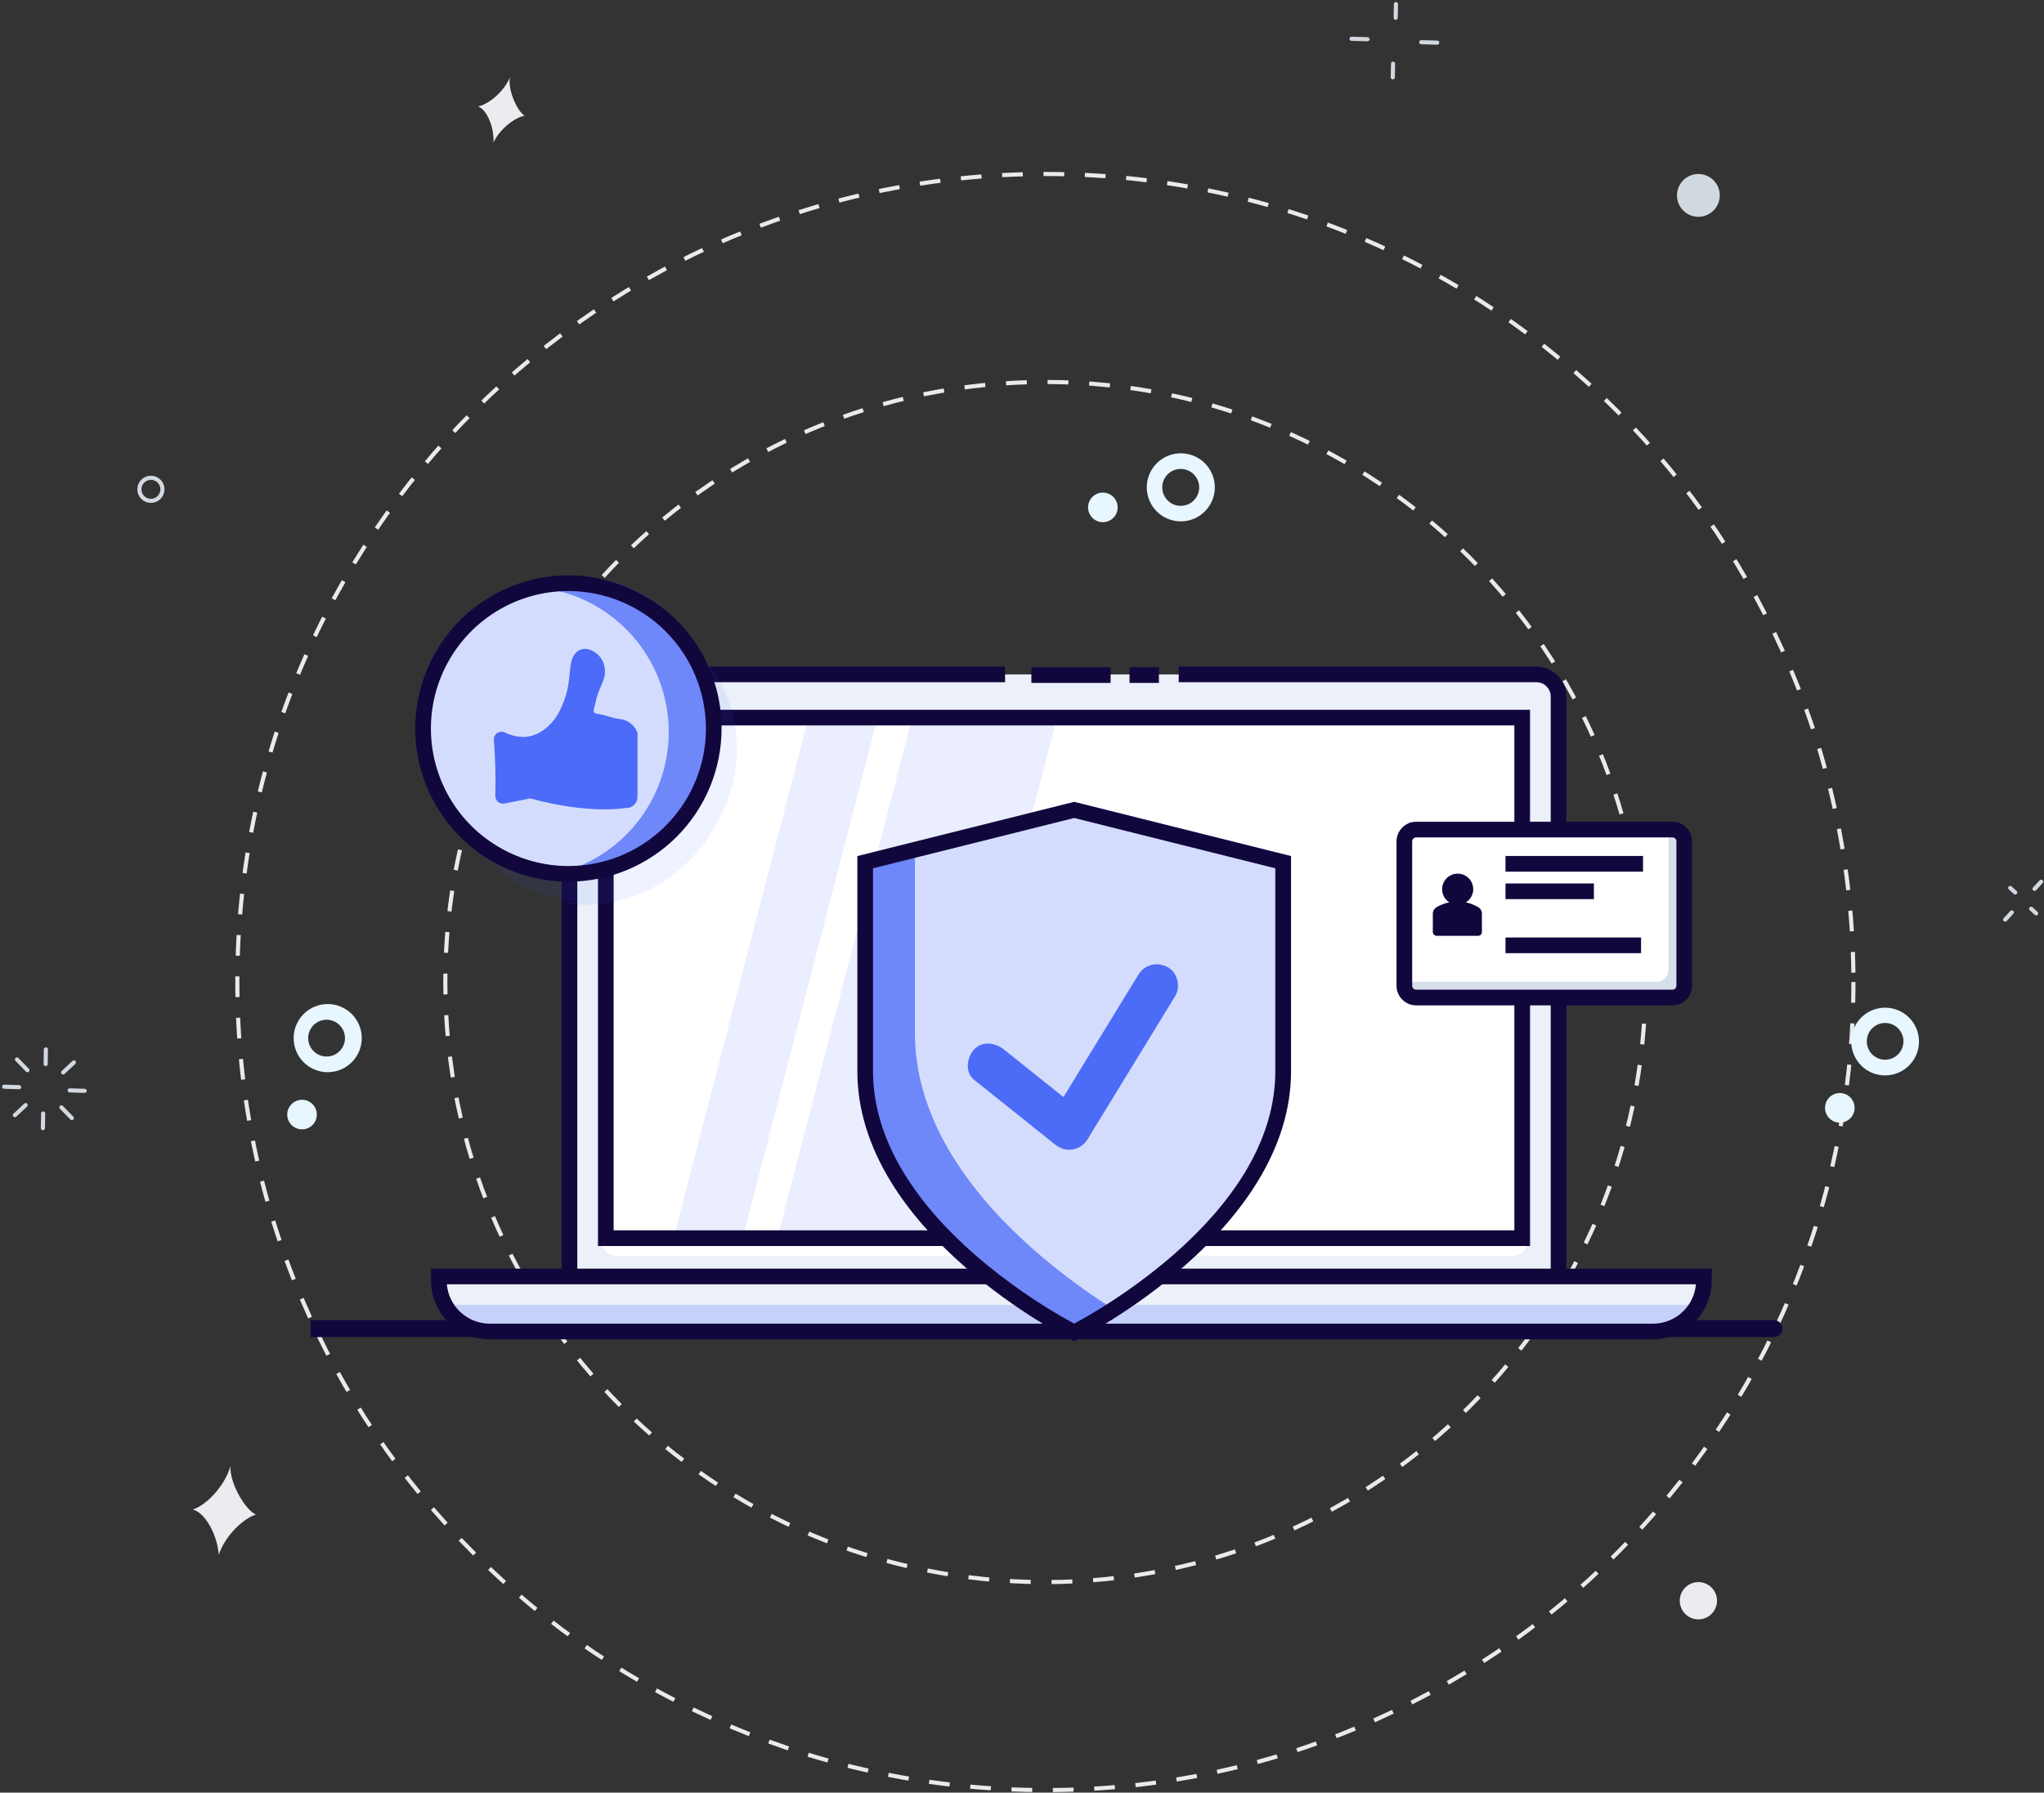 <svg width="496" height="435" viewBox="0 0 496 435" fill="none" xmlns="http://www.w3.org/2000/svg">
<rect x="0" y="0" width="496" height="435" fill="#333333" stroke="none"/>
<path fill-rule="evenodd" clip-rule="evenodd" d="M449.756 238.303C449.756 346.596 361.965 434.386 253.673 434.386C145.38 434.386 57.592 346.596 57.592 238.303C57.592 130.01 145.38 42.22 253.673 42.22C361.965 42.22 449.756 130.01 449.756 238.303Z" stroke="#E9EAEC" stroke-dasharray="5.02 5.02"/>
<path fill-rule="evenodd" clip-rule="evenodd" d="M399.284 238.303C399.284 318.721 334.09 383.915 253.672 383.915C173.251 383.915 108.061 318.721 108.061 238.303C108.061 157.884 173.251 92.69 253.672 92.69C334.09 92.69 399.284 157.884 399.284 238.303Z" stroke="#E9EAEC" stroke-dasharray="5.05 5.05"/>
<path d="M20.543 264.702L16.902 264.591" stroke="#D2D8DF" stroke-linecap="round"/>
<path d="M17.934 257.801L15.323 260.24" stroke="#D2D8DF" stroke-linecap="round"/>
<path d="M11.132 254.65L11.077 258.209" stroke="#D2D8DF" stroke-linecap="round"/>
<path d="M4.117 257.092L6.652 259.688" stroke="#D2D8DF" stroke-linecap="round"/>
<path d="M1 263.702L4.639 263.813" stroke="#D2D8DF" stroke-linecap="round"/>
<path d="M3.613 270.604L6.226 268.165" stroke="#D2D8DF" stroke-linecap="round"/>
<path d="M10.417 273.757L10.472 270.198" stroke="#D2D8DF" stroke-linecap="round"/>
<path d="M17.435 271.313L14.9 268.717" stroke="#D2D8DF" stroke-linecap="round"/>
<path d="M495.312 213.958L493.712 215.69" stroke="#D2D8DF" stroke-linecap="round"/>
<path d="M487.803 215.464L489.011 216.577" stroke="#D2D8DF" stroke-linecap="round"/>
<path d="M486.587 223.142L488.187 221.409" stroke="#D2D8DF" stroke-linecap="round"/>
<path d="M494.091 221.635L492.886 220.522" stroke="#D2D8DF" stroke-linecap="round"/>
<path d="M348.753 10.345L344.882 10.241" stroke="#D2D8DF" stroke-linecap="round"/>
<path d="M338.74 1L338.681 4.308" stroke="#D2D8DF" stroke-linecap="round"/>
<path d="M327.964 9.414L331.835 9.516" stroke="#D2D8DF" stroke-linecap="round"/>
<path d="M337.978 18.759L338.037 15.451" stroke="#D2D8DF" stroke-linecap="round"/>
<path fill-rule="evenodd" clip-rule="evenodd" d="M62.092 367.522C59.307 368.355 54.669 372.448 53.083 377.299C52.816 372.791 49.954 367.126 46.805 366.309C50.647 364.951 54.809 359.958 55.916 355.75C55.716 360.16 59.719 366.563 62.092 367.522Z" fill="#EBECEF"/>
<path fill-rule="evenodd" clip-rule="evenodd" d="M127.312 28.063C125.164 28.443 121.357 31.088 119.755 34.564C119.946 31.184 118.304 26.716 116.03 25.836C119.009 25.155 122.542 21.796 123.73 18.759C123.199 22.027 125.627 27.143 127.312 28.063Z" fill="#EBECEF"/>
<path fill-rule="evenodd" clip-rule="evenodd" d="M412.021 52.608C409.151 52.545 406.876 50.171 406.941 47.303C407.003 44.435 409.378 42.16 412.244 42.223C415.113 42.285 417.388 44.66 417.326 47.528C417.262 50.395 414.889 52.67 412.021 52.608Z" fill="#D1D9E0"/>
<path fill-rule="evenodd" clip-rule="evenodd" d="M412.036 392.957C409.54 392.904 407.56 390.836 407.613 388.34C407.666 385.842 409.735 383.862 412.232 383.915C414.73 383.97 416.71 386.037 416.655 388.535C416.6 391.03 414.533 393.012 412.036 392.957Z" fill="#EBECEF"/>
<path fill-rule="evenodd" clip-rule="evenodd" d="M36.56 121.538C35.014 121.504 33.788 120.225 33.822 118.678C33.855 117.132 35.135 115.908 36.681 115.94C38.226 115.974 39.452 117.253 39.42 118.799C39.386 120.346 38.105 121.572 36.56 121.538Z" stroke="#D2D8DF" stroke-linecap="round"/>
<path d="M457.447 260.962C456.784 260.961 456.125 260.881 455.482 260.724C453.448 260.224 451.683 258.967 450.545 257.209C449.407 255.451 448.983 253.324 449.36 251.264C449.734 249.204 450.884 247.366 452.57 246.123C454.256 244.882 456.353 244.33 458.432 244.582C460.511 244.833 462.415 245.869 463.756 247.477C465.099 249.085 465.774 251.145 465.651 253.235C465.524 255.326 464.605 257.289 463.081 258.725C461.557 260.161 459.541 260.961 457.447 260.962ZM457.447 248.229C456.357 248.234 455.308 248.636 454.493 249.361C453.679 250.085 453.159 251.083 453.029 252.164C452.903 253.246 453.172 254.338 453.793 255.234C454.411 256.13 455.336 256.768 456.395 257.029C457.006 257.176 457.643 257.192 458.264 257.076C458.882 256.959 459.468 256.713 459.985 256.353C460.501 255.994 460.939 255.528 461.262 254.988C461.585 254.448 461.794 253.846 461.867 253.221C461.943 252.595 461.883 251.961 461.696 251.36C461.509 250.759 461.195 250.205 460.777 249.733C460.359 249.261 459.849 248.884 459.272 248.625C458.698 248.365 458.077 248.231 457.447 248.229Z" fill="#E7F6FF"/>
<path d="M449.946 269.677C450.412 267.75 449.23 265.809 447.3 265.342C445.374 264.875 443.434 266.058 442.965 267.985C442.5 269.912 443.682 271.853 445.608 272.32C447.538 272.788 449.477 271.604 449.946 269.677Z" fill="#E7F6FF"/>
<path d="M79.34 260.178C77.163 260.13 75.093 259.226 73.579 257.662C72.066 256.097 71.23 253.999 71.254 251.822C71.277 249.645 72.159 247.566 73.707 246.035C75.254 244.504 77.343 243.645 79.52 243.645C81.697 243.645 83.787 244.504 85.334 246.035C86.882 247.566 87.763 249.645 87.787 251.822C87.811 253.999 86.975 256.097 85.461 257.662C83.947 259.226 81.877 260.13 79.701 260.178H79.34ZM79.34 247.449H79.153C77.977 247.474 76.859 247.962 76.041 248.807C75.224 249.652 74.772 250.785 74.785 251.961C74.798 253.137 75.274 254.26 76.109 255.087C76.945 255.913 78.074 256.377 79.249 256.377C80.425 256.377 81.553 255.913 82.389 255.087C83.225 254.26 83.701 253.137 83.714 251.961C83.727 250.785 83.275 249.652 82.457 248.807C81.64 247.962 80.522 247.474 79.346 247.449H79.34Z" fill="#E7F6FF"/>
<path d="M73.445 274.051C75.427 273.966 76.963 272.291 76.878 270.31C76.792 268.329 75.117 266.792 73.136 266.878C71.155 266.963 69.618 268.638 69.704 270.619C69.789 272.6 71.465 274.137 73.445 274.051Z" fill="#E7F6FF"/>
<path d="M286.542 126.516C284.57 126.517 282.661 125.813 281.163 124.53C279.665 123.246 278.675 121.469 278.374 119.519C278.073 117.569 278.479 115.576 279.52 113.901C280.561 112.225 282.168 110.977 284.049 110.383C285.93 109.789 287.962 109.888 289.776 110.663C291.591 111.437 293.068 112.836 293.941 114.605C294.813 116.374 295.024 118.397 294.534 120.308C294.044 122.219 292.886 123.892 291.27 125.023C289.884 125.993 288.234 126.514 286.542 126.516ZM286.517 113.79C285.363 113.789 284.253 114.233 283.418 115.03C282.583 115.827 282.088 116.916 282.036 118.069C281.984 119.222 282.38 120.351 283.139 121.22C283.899 122.089 284.965 122.631 286.115 122.733C287.265 122.836 288.409 122.491 289.311 121.77C290.212 121.049 290.801 120.008 290.954 118.863C291.106 117.719 290.812 116.56 290.131 115.628C289.45 114.696 288.436 114.062 287.3 113.86C287.041 113.813 286.779 113.79 286.517 113.79Z" fill="#E7F6FF"/>
<path d="M269.686 126.065C271.309 124.927 271.703 122.688 270.564 121.064C269.426 119.441 267.187 119.048 265.563 120.186C263.94 121.325 263.547 123.563 264.685 125.187C265.824 126.81 268.063 127.204 269.686 126.065Z" fill="#E7F6FF"/>
<path d="M364.209 324.46H175.192V320.341H364.209C364.755 320.341 365.279 320.558 365.665 320.944C366.051 321.33 366.268 321.854 366.268 322.401C366.268 322.947 366.051 323.471 365.665 323.857C365.279 324.243 364.755 324.46 364.209 324.46Z" fill="#12073D"/>
<path d="M166.738 324.46H155.181C154.635 324.46 154.111 324.243 153.725 323.857C153.338 323.471 153.121 322.947 153.121 322.401C153.121 321.854 153.338 321.33 153.725 320.944C154.111 320.558 154.635 320.341 155.181 320.341H166.738C167.284 320.341 167.808 320.558 168.194 320.944C168.58 321.33 168.797 321.854 168.797 322.401C168.797 322.947 168.58 323.471 168.194 323.857C167.808 324.243 167.284 324.46 166.738 324.46Z" fill="#12073D"/>
<path d="M147.681 324.46H143.998C143.452 324.46 142.928 324.243 142.542 323.857C142.156 323.471 141.939 322.947 141.939 322.401C141.939 321.854 142.156 321.33 142.542 320.944C142.928 320.558 143.452 320.341 143.998 320.341H147.681C148.227 320.341 148.751 320.558 149.137 320.944C149.523 321.33 149.74 321.854 149.74 322.401C149.74 322.947 149.523 323.471 149.137 323.857C148.751 324.243 148.227 324.46 147.681 324.46Z" fill="#12073D"/>
<path d="M430.487 324.46H372.391V320.341H430.487C431.032 320.341 431.558 320.558 431.944 320.944C432.331 321.33 432.546 321.854 432.546 322.401C432.546 322.947 432.331 323.471 431.944 323.857C431.558 324.243 431.032 324.46 430.487 324.46Z" fill="#12073D"/>
<path d="M133.465 324.46H75.366V320.341H133.465C134.012 320.341 134.536 320.558 134.922 320.944C135.308 321.33 135.525 321.854 135.525 322.401C135.525 322.947 135.308 323.471 134.922 323.857C134.536 324.243 134.012 324.46 133.465 324.46Z" fill="#12073D"/>
<path d="M142.424 163.648H373.975C374.531 163.648 375.082 163.757 375.595 163.97C376.109 164.183 376.575 164.495 376.969 164.888C377.362 165.281 377.674 165.748 377.886 166.261C378.099 166.775 378.208 167.325 378.208 167.881V314.757H138.19V167.881C138.19 167.325 138.3 166.775 138.512 166.261C138.725 165.748 139.037 165.281 139.43 164.888C139.823 164.495 140.29 164.183 140.803 163.97C141.317 163.757 141.868 163.648 142.424 163.648Z" fill="#EBF0F9"/>
<path d="M369.859 174.133H147.484V301.169H369.859V174.133Z" fill="white"/>
<path d="M145.824 300.933H370.806C370.806 301.941 370.406 302.908 369.692 303.621C368.979 304.334 368.012 304.735 367.004 304.735H149.626C148.618 304.735 147.65 304.334 146.938 303.621C146.224 302.908 145.824 301.941 145.824 300.933Z" fill="white"/>
<g opacity="0.5">
<path opacity="0.5" d="M212.99 174L179.744 302.227H163L196.247 174H212.99Z" fill="#2A4FF6" fill-opacity="0.39"/>
<path opacity="0.5" d="M256.613 173.658L223.363 301.885H188.254L221.5 173.658H256.613Z" fill="#2A4FF6" fill-opacity="0.39"/>
</g>
<path d="M380.1 316.658H136.289V178.053C136.294 173.73 138.014 169.585 141.071 166.528C144.127 163.471 148.272 161.752 152.595 161.747H243.888V165.549H152.595C149.281 165.553 146.103 166.872 143.758 169.216C141.414 171.56 140.096 174.738 140.091 178.053V312.855H376.298V169.012C376.297 168.094 375.932 167.214 375.282 166.565C374.633 165.915 373.752 165.55 372.834 165.549H286.029V161.747H372.834C374.759 161.753 376.604 162.52 377.966 163.881C379.327 165.243 380.094 167.087 380.1 169.012V316.658Z" fill="#12073D"/>
<path d="M107.919 310.223H414.903V311.211C414.903 314.489 413.6 317.632 411.284 319.95C408.964 322.267 405.821 323.57 402.545 323.57H120.277C117 323.57 113.856 322.267 111.539 319.95C109.221 317.632 107.919 314.489 107.919 311.211V310.223Z" fill="#EBF0F9"/>
<path opacity="0.5" d="M413.334 316.664C412.659 318.418 411.468 319.926 409.918 320.99C408.369 322.053 406.534 322.622 404.655 322.622H116.262C114.383 322.622 112.548 322.053 110.998 320.99C109.449 319.926 108.258 318.418 107.583 316.664H413.334Z" fill="#2A4FF6" fill-opacity="0.39"/>
<path d="M401.116 325.002H118.848C115.067 324.998 111.443 323.494 108.77 320.821C106.097 318.147 104.593 314.523 104.589 310.743V307.853H415.375V310.743C415.372 314.523 413.867 318.147 411.195 320.821C408.521 323.494 404.896 324.998 401.116 325.002ZM108.432 311.652C108.661 314.258 109.857 316.683 111.786 318.45C113.715 320.217 116.235 321.197 118.851 321.196H401.119C403.733 321.197 406.255 320.217 408.185 318.45C410.112 316.683 411.309 314.258 411.538 311.652H108.432Z" fill="#12073D"/>
<path d="M371.282 302.357H145.108V172.232H371.282V302.357ZM148.907 298.555H367.479V176.034H148.91L148.907 298.555Z" fill="#12073D"/>
<path d="M409.183 204.643V239.68C409.177 240.435 408.876 241.157 408.343 241.691C407.808 242.225 407.085 242.527 406.331 242.532H344.116C343.716 242.533 343.321 242.448 342.956 242.284C342.45 242.061 342.019 241.696 341.717 241.232C341.415 240.768 341.254 240.227 341.254 239.673V204.643C341.253 204.065 341.428 203.5 341.755 203.024C342.082 202.547 342.546 202.181 343.086 201.975C343.411 201.848 343.757 201.784 344.106 201.784H406.312C407 201.787 407.665 202.036 408.188 202.489C408.708 202.94 409.047 203.565 409.145 204.247C409.167 204.377 409.18 204.51 409.183 204.643Z" fill="white"/>
<path d="M408.708 203.688V238.725C408.702 239.48 408.4 240.202 407.868 240.736C407.333 241.27 406.61 241.572 405.856 241.577H343.64C343.24 241.578 342.845 241.494 342.481 241.33C341.974 241.107 341.544 240.741 341.242 240.277C340.939 239.814 340.779 239.272 340.779 238.719V238.243H402.034C402.789 238.239 403.511 237.936 404.047 237.403C404.579 236.869 404.88 236.146 404.886 235.392V200.83H405.837C406.525 200.832 407.19 201.082 407.713 201.534C408.233 201.986 408.572 202.61 408.67 203.292C408.692 203.423 408.705 203.555 408.708 203.688Z" fill="#D6DEE9"/>
<path d="M405.846 243.964H343.64C342.972 243.965 342.311 243.823 341.701 243.549C340.86 243.175 340.146 242.565 339.644 241.794C339.143 241.022 338.877 240.121 338.878 239.201V204.167C338.882 203.226 339.164 202.306 339.689 201.524C340.213 200.742 340.955 200.131 341.825 199.769L342.141 199.598H342.294C342.727 199.471 343.176 199.407 343.628 199.408H405.834C406.981 199.412 408.087 199.828 408.952 200.58C409.817 201.332 410.384 202.37 410.549 203.505C410.581 203.724 410.596 203.946 410.596 204.167V239.204C410.6 240.194 410.289 241.16 409.712 241.964C409.272 242.58 408.692 243.083 408.02 243.43C407.348 243.778 406.604 243.961 405.846 243.964ZM343.07 203.404C342.949 203.492 342.851 203.607 342.783 203.74C342.716 203.873 342.68 204.021 342.68 204.17V239.204C342.68 239.39 342.734 239.572 342.836 239.727C342.938 239.883 343.083 240.005 343.254 240.079C343.375 240.134 343.507 240.162 343.64 240.161H405.846C405.998 240.161 406.151 240.124 406.287 240.053C406.423 239.981 406.537 239.878 406.626 239.752C406.74 239.591 406.803 239.399 406.803 239.201V204.167C406.807 204.127 406.807 204.087 406.803 204.047C406.772 203.816 406.661 203.603 406.486 203.449C406.309 203.295 406.087 203.209 405.853 203.207H343.64C343.551 203.207 343.463 203.22 343.377 203.245L343.07 203.404Z" fill="#12073D"/>
<path d="M358.765 220.169C357.823 219.605 356.796 219.197 355.723 218.962C356.27 218.621 356.721 218.145 357.031 217.58C357.342 217.016 357.503 216.38 357.497 215.736C357.491 215.081 357.315 214.439 356.985 213.874C356.656 213.308 356.185 212.837 355.619 212.508C355.053 212.179 354.412 212.002 353.757 211.996C353.102 211.99 352.457 212.154 351.885 212.472C351.313 212.79 350.833 213.251 350.493 213.811C350.153 214.37 349.964 215.008 349.945 215.663C349.926 216.317 350.077 216.965 350.384 217.544C350.691 218.122 351.143 218.611 351.695 218.962C350.578 219.185 349.507 219.597 348.527 220.178C348.286 220.335 348.086 220.546 347.941 220.794C347.796 221.042 347.711 221.321 347.693 221.608V226.136C347.693 226.388 347.793 226.629 347.972 226.808C348.15 226.986 348.392 227.086 348.644 227.086H358.654C358.906 227.086 359.148 226.986 359.326 226.808C359.505 226.629 359.605 226.388 359.605 226.136V221.601C359.592 221.312 359.508 221.031 359.362 220.781C359.216 220.532 359.011 220.321 358.765 220.169Z" fill="#12073D"/>
<path d="M398.698 207.709H365.331V211.512H398.698V207.709Z" fill="#12073D"/>
<path d="M386.78 214.383H365.331V218.185H386.78V214.383Z" fill="#12073D"/>
<path d="M398.222 227.492H365.331V231.294H398.222V227.492Z" fill="#12073D"/>
<path d="M261.68 323.338C261.68 323.338 312.4 297.988 312.4 259.941V209.218L261.68 196.543L210.961 209.218V259.938C210.961 297.979 261.68 323.338 261.68 323.338Z" fill="#D4DCFD"/>
<path d="M271.735 318.668C268.476 320.817 265.109 322.8 261.648 324.606C261.648 324.606 210.929 299.256 210.929 261.205V210.486L222.02 207.713V250.71C222.02 283.856 255.526 308.639 271.735 318.668Z" fill="#2A4FF6" fill-opacity="0.6"/>
<path d="M260.666 325.46L259.817 325.036C259.291 324.773 246.771 318.46 234.055 307.332C226.548 300.763 220.559 293.887 216.253 286.887C210.806 278.036 208.046 268.971 208.046 259.952V207.734L260.666 194.577L261.129 194.691L313.287 207.731V259.936C313.287 268.971 310.527 278.036 305.08 286.871C300.773 293.871 294.784 300.747 287.277 307.316C274.561 318.444 262.041 324.744 261.515 325.02L260.666 325.46ZM211.848 210.703V259.936C211.848 268.254 214.418 276.652 219.491 284.894C223.611 291.567 229.34 298.155 236.558 304.47C243.968 310.896 252.051 316.503 260.666 321.192C269.304 316.488 277.409 310.864 284.837 304.416C292.04 298.104 297.769 291.526 301.863 284.871C306.933 276.633 309.468 268.258 309.468 259.952V210.703L260.666 198.497L211.848 210.703Z" fill="#12073D"/>
<path d="M236.339 261.992L253.353 275.596L255.769 277.528C257.103 278.595 258.367 279.183 260.109 278.949C260.884 278.856 261.628 278.586 262.283 278.159C262.937 277.733 263.484 277.162 263.883 276.491L282.506 246.061L285.163 241.722C286.575 239.415 285.744 235.941 283.311 234.658C280.794 233.328 277.748 234.048 276.243 236.509L257.619 266.937L254.962 271.276L263.081 270.231L246.071 256.633L243.655 254.7C241.55 253.016 238.378 252.488 236.349 254.7C234.627 256.574 234.095 260.2 236.349 262.002L236.339 261.992Z" fill="#4C6BF7"/>
<path opacity="0.2" d="M174.659 198.365C176.874 194.208 178.234 189.65 178.658 184.959C179.083 180.267 178.563 175.539 177.13 171.052C175.698 166.565 173.381 162.41 170.316 158.833C167.252 155.256 163.502 152.329 159.288 150.225C155.074 148.12 150.481 146.881 145.78 146.581C141.079 146.28 136.366 146.925 131.918 148.475C127.471 150.026 123.379 152.452 119.884 155.61C116.389 158.768 113.561 162.593 111.569 166.862C108.818 172.028 107.395 177.798 107.43 183.652C107.464 189.505 108.955 195.258 111.767 200.392C114.58 205.526 118.625 209.879 123.539 213.059C128.453 216.24 134.082 218.148 139.917 218.611C138.899 218.852 137.865 219.047 136.815 219.197C142.339 219.993 147.973 219.468 153.254 217.663C158.535 215.858 163.312 212.826 167.194 208.816C170.3 205.817 172.83 202.275 174.659 198.365Z" fill="#2A4FF6" fill-opacity="0.39"/>
<path d="M138.776 210.374C158.255 210.374 174.045 194.584 174.045 175.106C174.045 155.628 158.255 139.837 138.776 139.837C119.298 139.837 103.508 155.628 103.508 175.106C103.508 194.584 119.298 210.374 138.776 210.374Z" fill="#D4DCFD"/>
<path d="M172.362 177.626C172.361 182.682 171.273 187.679 169.171 192.279C167.07 196.878 164.004 200.971 160.181 204.281C156.359 207.592 151.869 210.042 147.017 211.465C142.165 212.888 137.063 213.251 132.059 212.529C140.451 211.316 148.125 207.12 153.676 200.71C159.226 194.299 162.281 186.104 162.281 177.624C162.281 169.144 159.226 160.949 153.676 154.538C148.125 148.128 140.451 143.932 132.059 142.718C137.064 141.997 142.166 142.359 147.019 143.782C151.872 145.206 156.362 147.655 160.185 150.966C164.007 154.277 167.074 158.371 169.175 162.971C171.277 167.57 172.365 172.568 172.365 177.626H172.362Z" fill="#6E87F9"/>
<path d="M137.937 213.952C130.585 213.953 123.398 211.773 117.285 207.689C111.172 203.605 106.407 197.8 103.594 191.008C100.78 184.216 100.044 176.742 101.478 169.532C102.912 162.321 106.452 155.698 111.651 150.5C116.849 145.301 123.472 141.761 130.683 140.327C137.893 138.893 145.367 139.629 152.159 142.443C158.951 145.257 164.756 150.021 168.84 156.134C172.924 162.247 175.104 169.434 175.103 176.786C175.091 186.639 171.172 196.086 164.205 203.054C157.237 210.021 147.79 213.941 137.937 213.952ZM137.937 143.419C131.337 143.418 124.886 145.375 119.398 149.04C113.911 152.707 109.633 157.918 107.107 164.014C104.581 170.112 103.92 176.821 105.207 183.294C106.494 189.766 109.672 195.712 114.338 200.379C119.005 205.046 124.95 208.224 131.423 209.512C137.896 210.799 144.605 210.139 150.702 207.613C156.799 205.088 162.01 200.811 165.677 195.324C169.344 189.837 171.301 183.385 171.301 176.786C171.291 167.94 167.774 159.458 161.519 153.203C155.264 146.948 146.783 143.429 137.937 143.419Z" fill="#12073D"/>
<path d="M281.225 161.915H274.095V165.717H281.225V161.915Z" fill="#12073D"/>
<path d="M269.498 161.915H250.276V165.717H269.498V161.915Z" fill="#12073D"/>
<path d="M151.8 196.064C141.451 197.532 128.693 193.735 128.693 193.735L122.403 194.987C122.128 195.04 121.843 195.03 121.572 194.958C121.301 194.887 121.049 194.754 120.836 194.571C120.622 194.389 120.453 194.16 120.341 193.903C120.228 193.646 120.175 193.367 120.185 193.086C120.313 188.587 120.197 184.086 119.84 179.599C119.808 179.275 119.862 178.949 119.996 178.652C120.13 178.355 120.34 178.099 120.604 177.909C120.869 177.718 121.179 177.601 121.502 177.568C121.827 177.535 122.154 177.587 122.451 177.72C123.868 178.42 125.421 178.801 127.001 178.836C130.82 178.804 134.153 175.876 135.858 172.4C137.563 168.924 137.949 166.671 138.307 162.805C138.463 161.116 138.71 159.243 139.993 158.16C142.211 156.281 145.862 158.476 146.581 161.313C147.3 164.149 146.141 165.41 145.161 168.167C144.528 169.966 144.667 170.068 144.154 171.922C144.088 172.072 144.056 172.235 144.06 172.399C144.063 172.563 144.101 172.725 144.173 172.872C144.265 172.975 144.377 173.058 144.502 173.116C144.627 173.174 144.763 173.205 144.902 173.208C146.974 173.474 148.333 174.247 150.409 174.476C151.363 174.579 152.269 174.946 153.026 175.535C153.784 176.125 154.362 176.913 154.696 177.812V193.368C154.699 193.739 154.626 194.107 154.479 194.448C154.333 194.789 154.118 195.096 153.847 195.349C153.575 195.603 153.255 195.797 152.905 195.921C152.554 196.043 152.183 196.093 151.813 196.064H151.8Z" fill="#2A4FF6" fill-opacity="0.8"/>
</svg>
